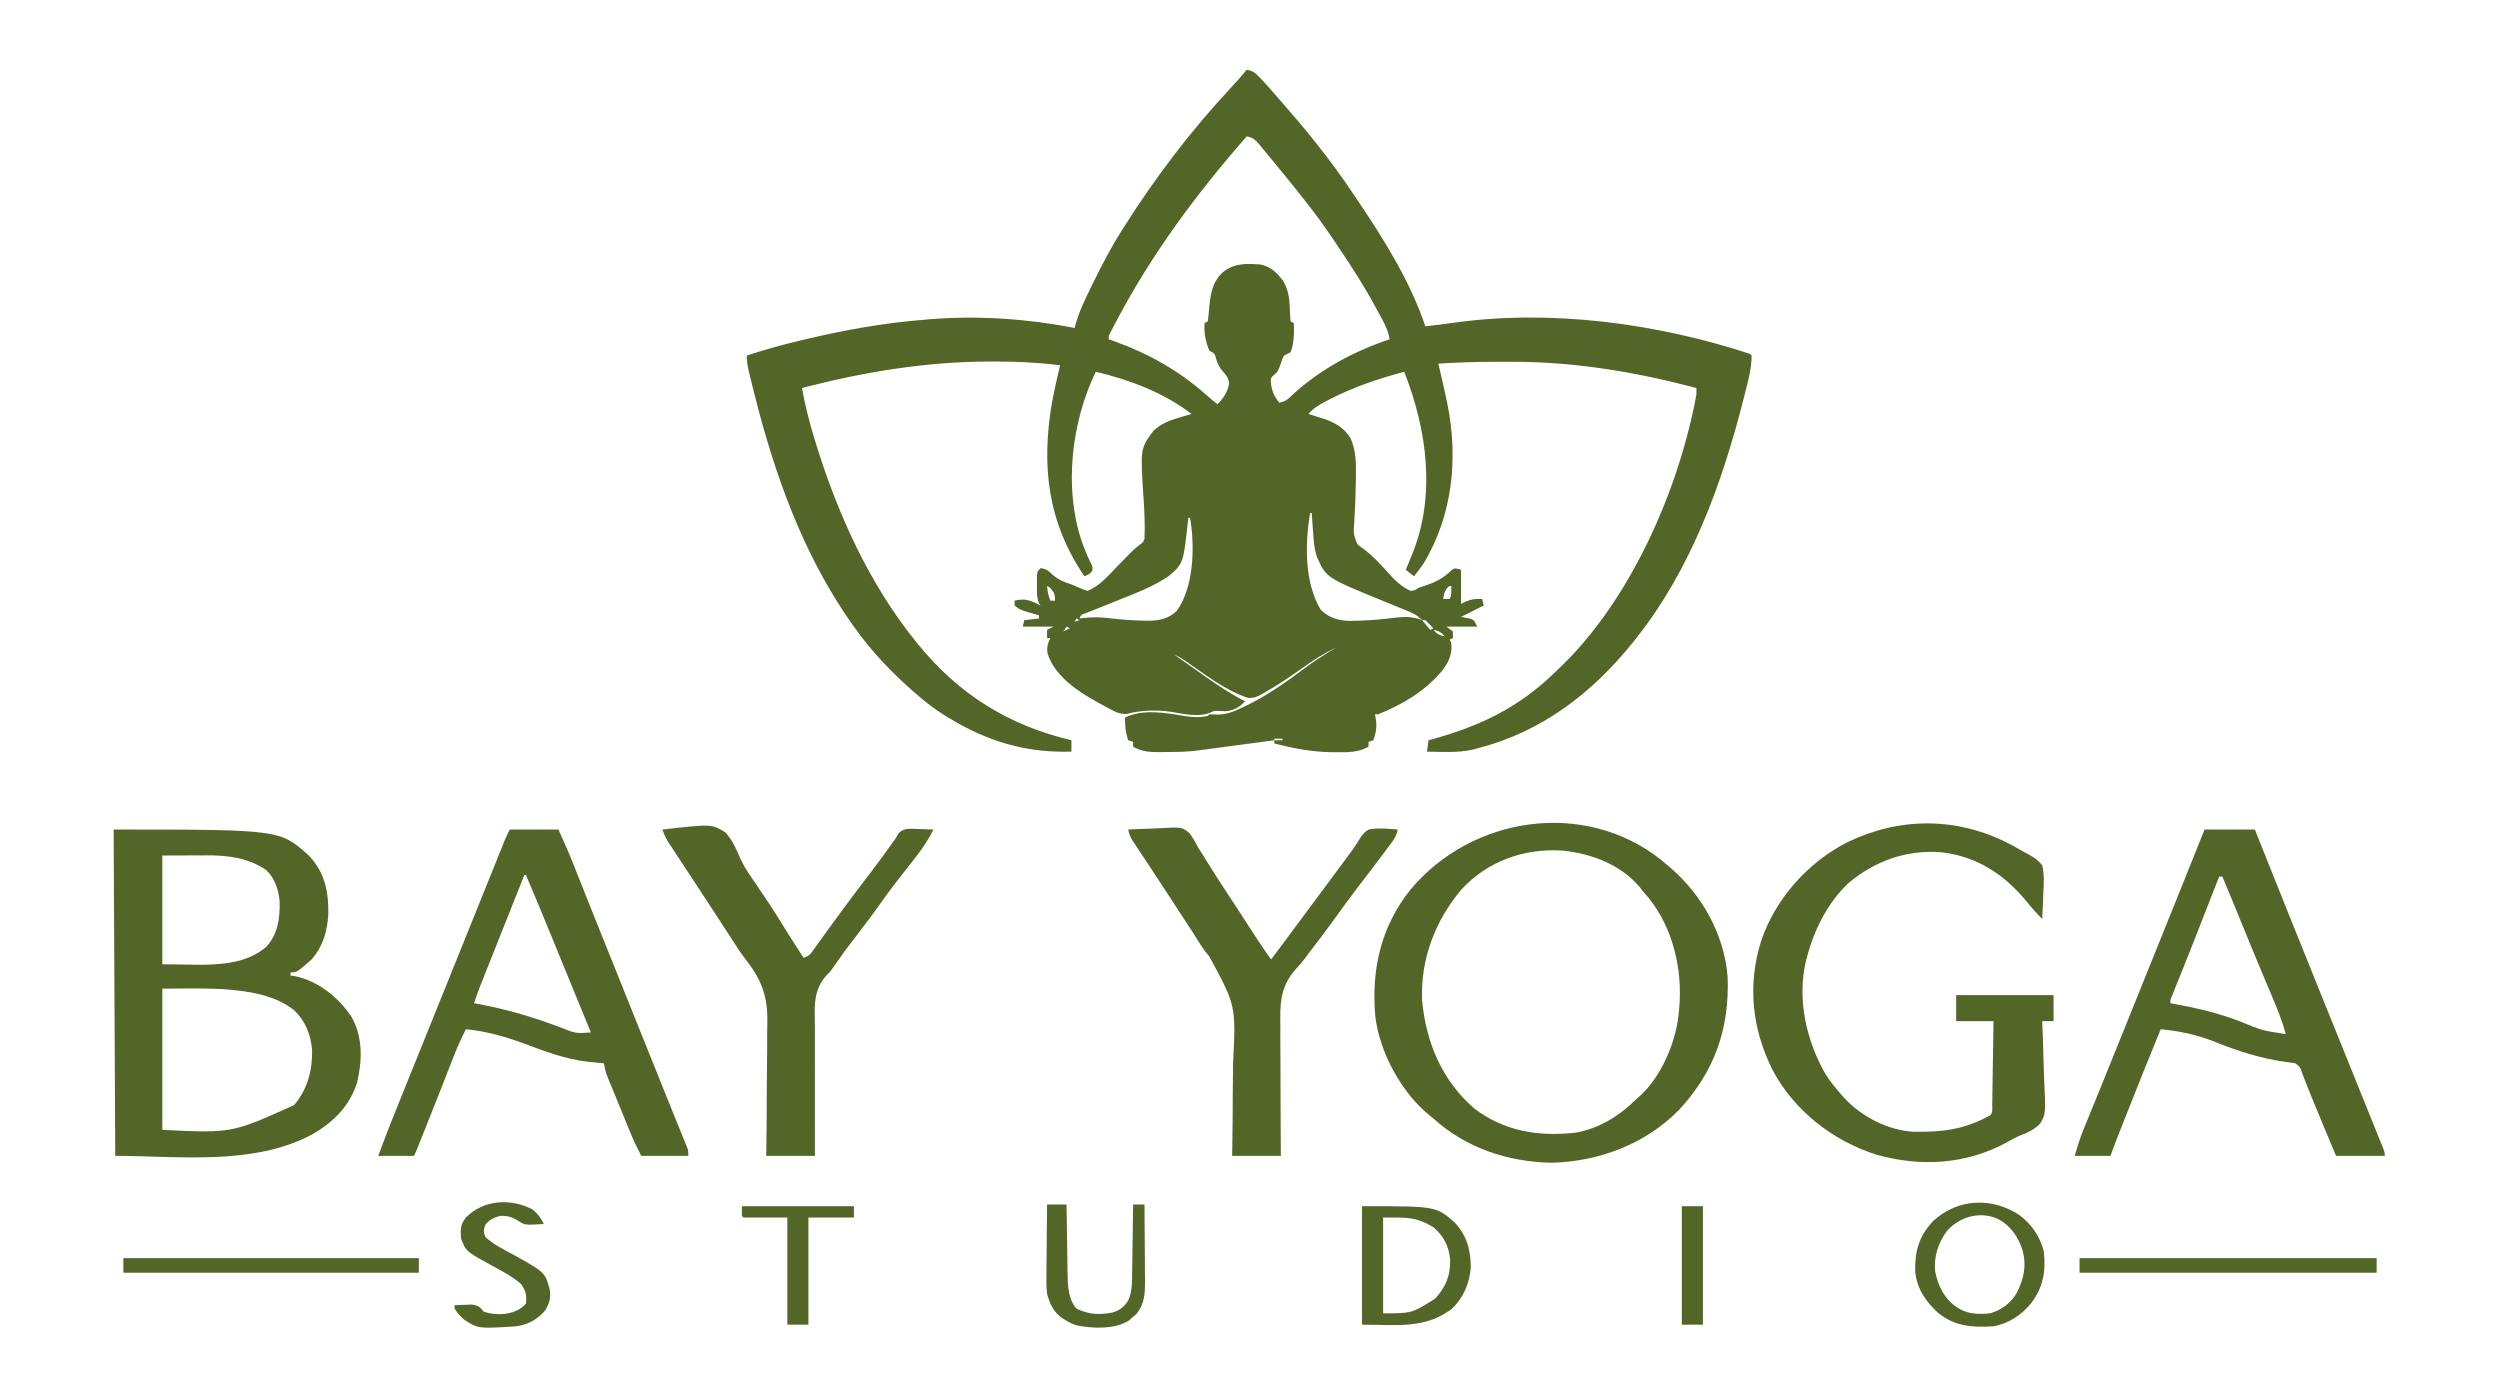 <svg xmlns="http://www.w3.org/2000/svg" width="1540" height="860"><path d="M0 0 C3.642 0.573 5.284 1.931 7.812 4.562 C8.516 5.295 9.22 6.027 9.945 6.781 C13.041 10.125 16.032 13.542 19 17 C20.003 18.152 21.007 19.303 22.012 20.453 C28.475 27.862 34.87 35.31 41 43 C41.506 43.632 42.012 44.264 42.534 44.916 C50.976 55.491 58.903 66.32 66.396 77.588 C67.46 79.189 68.53 80.786 69.604 82.381 C85.22 105.562 101.094 131.282 110 158 C115.635 157.403 121.239 156.701 126.848 155.896 C186.809 147.352 252.441 156.071 310 175 C310.33 175.33 310.66 175.66 311 176 C310.999 184.367 308.611 192.58 306.562 200.625 C306.389 201.313 306.216 202.001 306.037 202.71 C292.907 254.589 273.617 307.717 240 350 C239.285 350.908 238.569 351.815 237.832 352.75 C212.663 384.111 181.418 408.004 142 418 C140.612 418.369 140.612 418.369 139.195 418.746 C129.999 420.823 120.369 420.165 111 420 C111.33 417.69 111.66 415.38 112 413 C112.643 412.825 113.286 412.649 113.949 412.469 C142.889 404.503 166.51 393.478 188.457 372.476 C189.494 371.484 190.536 370.498 191.582 369.517 C235.925 327.844 266.065 259.343 277 200 C277 198.68 277 197.36 277 196 C239.692 186.177 202.057 179.789 163.41 179.87 C160.402 179.875 157.394 179.87 154.387 179.863 C142.226 179.86 130.136 180.22 118 181 C118.136 181.562 118.272 182.123 118.411 182.702 C120.028 189.45 121.552 196.214 123 203 C123.175 203.821 123.351 204.643 123.531 205.489 C130.404 239.209 126.855 274.313 109 304 C107.102 306.791 105.137 309.383 103 312 C101.35 310.68 99.7 309.36 98 308 C99.177 305.032 100.386 302.08 101.621 299.137 C116.69 262.683 111.156 221.994 97 186 C80.816 190.363 65.726 195.404 50.812 203.125 C49.998 203.545 49.183 203.965 48.343 204.397 C44.331 206.531 40.998 208.493 38 212 C39.013 212.315 40.026 212.629 41.07 212.953 C42.422 213.385 43.774 213.817 45.125 214.25 C46.123 214.557 46.123 214.557 47.141 214.871 C54.072 217.114 60.133 220.608 64 227 C67.054 234.312 67.406 241.294 67.25 249.125 C67.24 250.243 67.231 251.361 67.221 252.512 C67.114 261.465 66.753 270.411 66.181 279.346 C65.687 285.95 65.687 285.95 68 292 C69.867 293.755 69.867 293.755 72.188 295.312 C77.968 299.692 82.678 304.849 87.469 310.277 C91.434 314.67 95.525 318.561 101 321 C103.564 320.61 103.564 320.61 106 319 C107.471 318.498 108.952 318.021 110.438 317.562 C116.838 315.425 121.484 312.847 126.289 308.109 C128 307 128 307 130.107 307.431 C131.044 307.712 131.044 307.712 132 308 C132 315 132 322 132 329 C133.031 328.505 134.062 328.01 135.125 327.5 C138.525 326.025 141.27 325.727 145 326 C145.33 327.32 145.66 328.64 146 330 C141.38 332.31 136.76 334.62 132 337 C134.018 337.391 136.036 337.781 138.055 338.172 C140 339 140 339 142 343 C135.73 343 129.46 343 123 343 C124.98 344.485 124.98 344.485 127 346 C127 347.32 127 348.64 127 350 C126.34 350.33 125.68 350.66 125 351 C125.33 351.66 125.66 352.32 126 353 C126.73 360.304 124.312 364.992 120 370.602 C109.331 383.061 96.067 390.843 81 397 C80.34 397 79.68 397 79 397 C79.165 397.928 79.33 398.856 79.5 399.812 C80.275 404.756 79.661 408.278 78 413 C77.01 413.33 76.02 413.66 75 414 C75 414.99 75 415.98 75 417 C68.596 420.468 62.812 420.463 55.625 420.375 C54.473 420.368 53.322 420.36 52.135 420.353 C39.966 420.157 28.765 417.987 17 415 C17 414.34 17 413.68 17 413 C16.454 413.073 15.908 413.146 15.345 413.221 C9.635 413.984 3.924 414.746 -1.787 415.509 C-3.915 415.793 -6.042 416.077 -8.17 416.361 C-11.239 416.771 -14.307 417.18 -17.375 417.59 C-18.318 417.716 -19.261 417.842 -20.233 417.972 C-22.009 418.209 -23.786 418.444 -25.563 418.678 C-27.113 418.883 -28.663 419.091 -30.212 419.303 C-36.674 420.163 -43.053 420.222 -49.562 420.25 C-51.352 420.281 -51.352 420.281 -53.178 420.312 C-59.565 420.341 -64.376 420.138 -70 417 C-70 416.01 -70 415.02 -70 414 C-70.99 413.67 -71.98 413.34 -73 413 C-74.729 408.086 -75 404.163 -75 399 C-63.874 393.616 -50.303 396.064 -38.641 398.021 C-33.446 398.836 -29.153 399.153 -24 398 C-23.67 397.67 -23.34 397.34 -23 397 C-21.512 397.029 -20.025 397.096 -18.539 397.18 C-12.735 397.227 -8.543 395.625 -3.375 393.125 C-2.508 392.718 -1.641 392.311 -0.748 391.891 C12.208 385.663 23.631 377.668 35.103 369.063 C41.509 364.28 48.079 360.001 55 356 C47.387 359.481 40.771 363.793 34 368.688 C26.809 373.774 19.594 378.7 11.938 383.062 C11.219 383.486 10.5 383.909 9.76 384.344 C6.552 386.114 4.619 387.012 0.902 386.938 C-13.495 382.287 -26.251 372.013 -38.581 363.569 C-40.676 362.21 -42.742 361.057 -45 360 C-40.132 363.452 -35.259 366.895 -30.378 370.328 C-28.852 371.401 -27.326 372.475 -25.802 373.551 C-17.773 379.207 -9.8 384.581 -1 389 C-4.421 392.656 -8.238 394.858 -13.281 395.117 C-14.785 395.082 -16.289 395.016 -17.789 394.91 C-20.094 394.88 -20.094 394.88 -22.43 395.98 C-29.956 398.966 -39.044 396.752 -46.766 395.449 C-55.543 394.23 -65.18 394.42 -73.777 396.754 C-78.104 397.084 -80.99 395.504 -84.688 393.5 C-85.391 393.131 -86.094 392.762 -86.819 392.383 C-100.357 385.187 -117.475 375.376 -122.605 359.926 C-123.351 356.288 -122.632 353.264 -121 350 C-121.66 350 -122.32 350 -123 350 C-123 348.35 -123 346.7 -123 345 C-121.68 344.34 -120.36 343.68 -119 343 C-125.27 343 -131.54 343 -138 343 C-137.67 341.68 -137.34 340.36 -137 339 C-134.03 338.67 -131.06 338.34 -128 338 C-128 337.34 -128 336.68 -128 336 C-128.996 335.727 -128.996 335.727 -130.012 335.449 C-139.601 332.72 -139.601 332.72 -143 330 C-143 329.01 -143 328.02 -143 327 C-136.559 325.355 -132.782 326.945 -127 330 C-127.325 329.518 -127.65 329.036 -127.984 328.539 C-129.469 324.829 -129.29 321.333 -129.25 317.375 C-129.258 316.599 -129.265 315.823 -129.273 315.023 C-129.253 309.253 -129.253 309.253 -127 307 C-123.708 307.335 -122.069 308.612 -119.75 310.875 C-116.097 314.145 -112.595 315.492 -108 317 C-106.723 317.528 -105.452 318.069 -104.188 318.625 C-101.065 320.026 -101.065 320.026 -98 321 C-90.552 317.889 -85.394 311.693 -79.875 306 C-78.407 304.496 -76.936 302.995 -75.463 301.496 C-74.129 300.139 -72.803 298.775 -71.476 297.41 C-69 295 -69 295 -66.247 292.809 C-63.925 291.196 -63.925 291.196 -63 289 C-62.661 281.011 -62.944 273.034 -63.5 265.062 C-65.617 233.337 -65.617 233.337 -57.574 222.5 C-52.853 218.001 -47.742 216.009 -41.625 214.25 C-40.889 214.03 -40.153 213.809 -39.395 213.582 C-37.599 213.046 -35.8 212.522 -34 212 C-51.123 198.829 -72.138 190.954 -93 186 C-107.922 216.702 -112.734 257.417 -101.79 290 C-100.186 294.571 -98.499 299.013 -96.309 303.344 C-95 306 -95 306 -95.062 308.25 C-96.287 310.536 -97.69 310.94 -100 312 C-122.557 278.803 -126.676 244.238 -120 205 C-118.524 197.291 -116.815 189.636 -115 182 C-128.62 180.287 -142.028 179.633 -155.75 179.688 C-156.73 179.69 -157.709 179.692 -158.719 179.694 C-197.96 179.832 -236.097 186.152 -274 196 C-272.09 206.495 -269.572 216.622 -266.438 226.812 C-266.221 227.521 -266.005 228.23 -265.783 228.96 C-252.395 272.695 -232.871 316.214 -204 352 C-203.566 352.539 -203.131 353.077 -202.684 353.632 C-177.449 384.695 -146.893 403.75 -108 413 C-108 415.31 -108 417.62 -108 420 C-133.109 420.737 -155.032 415.16 -177 403 C-177.651 402.64 -178.303 402.28 -178.974 401.909 C-187.682 397.031 -195.489 391.616 -203 385 C-203.771 384.339 -204.542 383.677 -205.336 382.996 C-219.135 370.917 -231.389 357.96 -242 343 C-242.44 342.383 -242.88 341.767 -243.333 341.131 C-273.451 298.528 -291.146 248.373 -303.688 198.125 C-303.908 197.243 -304.129 196.362 -304.356 195.453 C-304.978 192.952 -305.591 190.449 -306.199 187.945 C-306.383 187.199 -306.567 186.453 -306.756 185.684 C-307.558 182.323 -308 179.481 -308 176 C-296.853 172.365 -285.661 169.252 -274.25 166.562 C-273.442 166.371 -272.634 166.179 -271.801 165.982 C-247.896 160.348 -223.509 155.887 -199 154 C-197.814 153.89 -196.628 153.781 -195.406 153.668 C-165.335 151.258 -135.573 153.319 -106 159 C-105.871 158.464 -105.742 157.929 -105.61 157.377 C-103.294 148.748 -99.363 140.917 -95.438 132.938 C-95.078 132.202 -94.718 131.466 -94.348 130.708 C-89.029 119.839 -83.531 109.199 -77 99 C-76.51 98.225 -76.019 97.45 -75.514 96.651 C-56.341 66.397 -34.591 37.696 -10.155 11.481 C-6.664 7.735 -3.286 3.926 0 0 Z M0 41 C-30.65 75.914 -58.415 113.275 -80.125 154.438 C-80.611 155.356 -81.097 156.275 -81.598 157.222 C-82.265 158.502 -82.265 158.502 -82.945 159.809 C-83.343 160.57 -83.74 161.331 -84.149 162.115 C-85.137 163.959 -85.137 163.959 -85 166 C-84.031 166.34 -83.061 166.681 -82.062 167.031 C-60.583 174.729 -41.45 185.408 -24.467 200.706 C-22.375 202.551 -20.196 204.281 -18 206 C-14.198 202.098 -11.882 198.716 -10.883 193.293 C-11.071 189.615 -13.039 187.672 -15.406 184.988 C-17.082 182.897 -17.849 181.154 -18.688 178.625 C-19.67 174.791 -19.67 174.791 -23 173 C-25.451 167.483 -26.39 161.987 -26 156 C-25.34 155.67 -24.68 155.34 -24 155 C-23.623 152.155 -23.348 149.358 -23.125 146.5 C-22.28 137.783 -21.289 130.719 -14.562 124.562 C-7.593 118.887 0.46 119.282 9 120 C15.284 121.609 19.478 125.683 23 131 C26.2 137.07 26.438 142.88 26.622 149.629 C26.683 151.423 26.834 153.213 27 155 C27.66 155.33 28.32 155.66 29 156 C29.222 161.992 29.227 168.35 27 174 C25.669 174.671 24.335 175.337 23 176 C21.799 178.259 21.799 178.259 21 180.875 C19.242 185.784 19.242 185.784 16.688 188.062 C14.814 189.828 14.814 189.828 14.832 192.02 C15.217 197.417 16.655 200.792 20 205 C23.79 204.429 25.49 202.837 28.188 200.188 C45.291 184.456 66.053 173.357 88 166 C87.006 159.4 83.507 153.924 80.375 148.125 C80.042 147.505 79.709 146.886 79.367 146.247 C72.603 133.693 65.017 121.792 57 110 C55.851 108.282 54.702 106.563 53.555 104.844 C47.097 95.222 40.295 86.001 33 77 C31.625 75.271 30.249 73.542 28.875 71.812 C27.585 70.207 26.294 68.603 25 67 C24.317 66.153 23.634 65.306 22.93 64.434 C20.636 61.609 18.321 58.803 16 56 C15.504 55.394 15.007 54.789 14.496 54.165 C12.903 52.227 11.296 50.3 9.688 48.375 C9.184 47.759 8.68 47.142 8.161 46.507 C5.569 43.434 3.969 41.708 0 41 Z M0 196 C4 197 4 197 4 197 Z M39 273 C35.94 291.718 35.337 315.612 45.566 332.602 C50.729 337.69 56.799 339.477 63.939 339.453 C64.743 339.427 65.547 339.402 66.375 339.375 C67.656 339.356 67.656 339.356 68.963 339.336 C76.677 339.155 84.308 338.381 91.961 337.438 C97.833 336.749 102.41 336.871 108 339 C104.867 335.574 101.154 334.192 96.922 332.488 C96.118 332.156 95.315 331.824 94.487 331.482 C91.063 330.069 87.633 328.672 84.202 327.275 C49.073 312.923 49.073 312.923 43.402 300.5 C41.478 295.136 41.198 289.647 40.812 284 C40.731 282.939 40.649 281.878 40.564 280.785 C40.366 278.191 40.178 275.596 40 273 C39.67 273 39.34 273 39 273 Z M-36 276 C-36.065 276.614 -36.129 277.228 -36.196 277.861 C-39.058 304.024 -39.058 304.024 -47.75 311.625 C-57.017 318.093 -67.764 322.121 -78.184 326.328 C-78.905 326.62 -79.626 326.911 -80.369 327.211 C-84.039 328.691 -87.713 330.158 -91.395 331.608 C-92.763 332.153 -94.132 332.697 -95.5 333.242 C-97.341 333.967 -97.341 333.967 -99.219 334.707 C-102.109 335.7 -102.109 335.7 -103 338 C-102.388 337.917 -101.775 337.834 -101.144 337.748 C-95.074 337.019 -89.607 337.152 -83.562 337.938 C-76.619 338.723 -69.74 339.247 -62.75 339.312 C-61.989 339.33 -61.228 339.347 -60.444 339.365 C-53.845 339.36 -48.264 338.058 -43.25 333.5 C-32.755 319.06 -32.085 295.432 -34.516 278.383 C-34.675 277.596 -34.835 276.81 -35 276 C-35.33 276 -35.66 276 -36 276 Z M-123 318 C-122.515 322.646 -122.515 322.646 -121 327 C-120.01 327 -119.02 327 -118 327 C-118.339 322.513 -118.339 322.513 -121.062 319.125 C-121.702 318.754 -122.341 318.382 -123 318 Z M123.5 319.188 C121.661 321.41 121.382 323.176 121 326 C122.32 326 123.64 326 125 326 C126.354 323.291 126.065 320.991 126 318 C124.812 317.897 124.812 317.897 123.5 319.188 Z M-105 338 C-105.33 338.66 -105.66 339.32 -106 340 C-105.01 339.67 -104.02 339.34 -103 339 C-103.66 338.67 -104.32 338.34 -105 338 Z M108 339 C109.65 340.98 111.3 342.96 113 345 C113.66 344.67 114.32 344.34 115 344 C113.377 342.291 111.707 340.626 110 339 C109.34 339 108.68 339 108 339 Z M-111 343 C-111.99 344.485 -111.99 344.485 -113 346 C-111.68 345.34 -110.36 344.68 -109 344 C-109.66 343.67 -110.32 343.34 -111 343 Z M115 345 C117.174 347.5 118.73 348.436 122 349 C119.826 346.5 118.27 345.564 115 345 Z M26 410 C30 411 30 411 30 411 Z M22 411 C26 412 26 412 26 412 Z M17 412 C17 412.33 17 412.66 17 413 C18.65 413 20.3 413 22 413 C22 412.67 22 412.34 22 412 C20.35 412 18.7 412 17 412 Z " fill="#546528" transform="translate(768,43)"></path><path d="M0 0 C102.487 0 102.487 0 120.363 16.133 C130.137 26.389 132.512 38.591 132.242 52.414 C131.535 62.884 128.946 71.944 122 80 C112.794 88 112.794 88 109 88 C109 88.66 109 89.32 109 90 C109.83 90.093 110.66 90.186 111.516 90.281 C126.038 93.277 138.588 103.364 146.598 115.52 C153.534 127.789 153.181 142.222 150.031 155.578 C145.584 170.334 135.022 180.632 121.865 188.011 C85.568 207.257 39.098 201 1 201 C0.67 134.67 0.34 68.34 0 0 Z M30 16 C30 38.11 30 60.22 30 83 C35.28 83.062 40.56 83.124 46 83.188 C47.629 83.215 49.259 83.242 50.938 83.27 C65.705 83.414 82.274 82.411 93.965 72.301 C101.239 64.386 102.362 55.048 102.285 44.652 C101.727 37.501 99.396 29.958 94 25 C83.125 17.447 70.28 15.812 57.344 15.902 C56.644 15.903 55.944 15.904 55.224 15.905 C52.649 15.911 50.075 15.925 47.5 15.938 C38.837 15.968 38.837 15.968 30 16 Z M30 98 C30 126.71 30 155.42 30 185 C72.845 187.056 72.845 187.056 111.125 169.75 C119.4 160.215 122.543 148.164 122.246 135.793 C121.391 126.092 118.116 117.752 110.914 111.062 C100.654 103.155 87.652 100.309 75 99 C73.98 98.889 72.961 98.778 71.91 98.664 C57.965 97.46 43.995 98 30 98 Z " fill="#546528" transform="translate(70,511)"></path><path d="M0 0 C0.946 0.793 1.892 1.586 2.867 2.402 C3.875 3.247 4.883 4.091 5.922 4.961 C25.5 21.87 39.111 46.329 41.091 72.34 C42.293 104.155 32.953 130.537 11.261 153.965 C-9.301 175.161 -38.497 186.042 -67.633 186.652 C-94.418 186.061 -120.124 177.586 -140.133 159.402 C-140.81 158.866 -141.486 158.33 -142.184 157.777 C-159.733 143.709 -173.152 118.941 -175.922 96.751 C-178.523 67.787 -172.531 41.074 -154.138 18.24 C-116.405 -26.868 -47.108 -37.342 0 0 Z M-123.086 18.539 C-139.113 37.626 -148.116 61.339 -147.133 86.402 C-144.794 112.404 -134.931 135.986 -114.922 153.27 C-96.616 167.268 -75.343 170.667 -52.74 168.134 C-38.124 165.685 -25.441 157.711 -15.133 147.402 C-14.535 146.887 -13.937 146.371 -13.32 145.84 C-0.006 134.005 9.044 112.904 10.867 95.402 C10.999 94.144 11.13 92.886 11.266 91.59 C13.369 67.849 7.65 42.639 -7.383 23.715 C-8.625 22.27 -9.874 20.833 -11.133 19.402 C-11.752 18.589 -12.37 17.776 -13.008 16.938 C-24.672 3.021 -42.552 -3.662 -60.133 -5.598 C-83.95 -7.33 -106.852 0.779 -123.086 18.539 Z " fill="#546528" transform="translate(1023.133,529.598)"></path><path d="M0 0 C0.756 0.39 1.512 0.78 2.291 1.182 C3.814 2.001 5.319 2.853 6.805 3.737 C8.582 4.791 10.405 5.769 12.251 6.697 C15.562 8.609 17.828 10.216 20.25 13.188 C21.589 18.923 21.299 24.347 20.938 30.188 C20.882 31.741 20.832 33.294 20.787 34.848 C20.667 38.632 20.477 42.408 20.25 46.188 C16.91 42.886 13.853 39.558 10.938 35.875 C-2.813 18.97 -19.818 7.769 -41.75 5.188 C-63.287 3.494 -82.644 10.405 -99.027 24.09 C-111.923 36.169 -120.442 53.282 -124.75 70.188 C-124.976 71.019 -125.201 71.85 -125.434 72.707 C-130.747 95.978 -125.028 121.14 -113.406 141.566 C-110.545 146.094 -107.284 150.171 -103.75 154.188 C-103.072 154.961 -102.394 155.734 -101.695 156.531 C-90.928 168.048 -75.125 176.352 -59.17 177.349 C-41.069 177.626 -27.63 176.022 -11.75 167.188 C-10.032 165.47 -10.581 163.188 -10.545 160.842 C-10.525 159.7 -10.505 158.559 -10.484 157.384 C-10.468 156.142 -10.451 154.9 -10.434 153.621 C-10.402 151.725 -10.402 151.725 -10.371 149.792 C-10.316 146.426 -10.266 143.061 -10.218 139.696 C-10.168 136.264 -10.112 132.832 -10.057 129.4 C-9.949 122.663 -9.848 115.925 -9.75 109.188 C-17.34 109.188 -24.93 109.188 -32.75 109.188 C-32.75 103.907 -32.75 98.627 -32.75 93.188 C-12.95 93.188 6.85 93.188 27.25 93.188 C27.25 98.468 27.25 103.748 27.25 109.188 C24.94 109.188 22.63 109.188 20.25 109.188 C20.283 109.93 20.317 110.672 20.351 111.436 C20.653 118.466 20.881 125.495 21.027 132.53 C21.105 136.146 21.211 139.758 21.382 143.371 C22.453 166.624 22.453 166.624 18.855 172.443 C15.512 175.855 11.716 177.78 7.27 179.408 C4.414 180.51 1.818 181.999 -0.852 183.487 C-26.073 197.501 -54.39 199.228 -81.918 191.445 C-108.748 182.984 -132.934 164.078 -146.016 138.969 C-158.576 113.683 -161.363 86.672 -152.851 59.707 C-144.073 33.763 -123.971 11.22 -99.574 -1.098 C-67.151 -16.678 -31.94 -16.543 0 0 Z " fill="#546528" transform="translate(1237.75,519.812)"></path><path d="M0 0 C10.23 0 20.46 0 31 0 C32.61 4.031 34.22 8.062 35.879 12.215 C46.611 39.075 57.355 65.93 68.188 92.75 C69.095 94.997 70.002 97.243 70.909 99.49 C74.927 109.443 78.947 119.396 82.97 129.347 C86.558 138.223 90.143 147.099 93.725 155.978 C95.504 160.387 97.284 164.796 99.068 169.204 C100.745 173.348 102.418 177.493 104.089 181.64 C104.711 183.181 105.334 184.722 105.959 186.263 C106.816 188.377 107.668 190.493 108.519 192.609 C109.001 193.801 109.482 194.992 109.978 196.22 C111 199 111 199 111 201 C101.1 201 91.2 201 81 201 C79.014 196.251 77.028 191.502 75.045 186.752 C74.35 185.089 73.656 183.426 72.961 181.764 C68.609 171.347 64.275 160.927 60.26 150.374 C58.998 146.476 58.998 146.476 56 144 C54.03 143.707 52.059 143.418 50.086 143.151 C34.52 141.008 20.122 136.355 5.598 130.479 C-4.926 126.318 -15.76 124.075 -27 123 C-33.802 139.509 -40.437 156.082 -47 172.688 C-47.374 173.634 -47.749 174.58 -48.134 175.556 C-49.215 178.291 -50.296 181.026 -51.375 183.762 C-51.697 184.575 -52.018 185.389 -52.349 186.228 C-52.654 187.002 -52.959 187.776 -53.273 188.573 C-53.536 189.238 -53.798 189.902 -54.068 190.587 C-55.405 194.048 -56.697 197.526 -58 201 C-65.26 201 -72.52 201 -80 201 C-78.228 195.093 -76.614 189.725 -74.305 184.109 C-74.045 183.473 -73.785 182.836 -73.517 182.18 C-72.945 180.781 -72.371 179.383 -71.795 177.985 C-70.122 173.921 -68.465 169.85 -66.805 165.781 C-66.248 164.419 -66.248 164.419 -65.68 163.029 C-60.678 150.782 -55.743 138.508 -50.8 126.237 C-48.644 120.884 -46.486 115.532 -44.329 110.179 C-43.511 108.15 -42.693 106.12 -41.874 104.09 C-38.176 94.914 -34.474 85.74 -30.77 76.566 C-20.471 51.061 -10.196 25.547 0 0 Z M9 29 C8.772 29.583 8.543 30.167 8.308 30.768 C5.875 36.984 3.44 43.2 1.004 49.416 C0.102 51.719 -0.799 54.022 -1.701 56.324 C-3.016 59.684 -4.332 63.043 -5.648 66.402 C-6.085 67.516 -6.521 68.629 -6.97 69.776 C-9.254 75.594 -11.559 81.403 -13.896 87.2 C-14.36 88.353 -14.825 89.506 -15.303 90.694 C-16.194 92.901 -17.088 95.107 -17.985 97.312 C-18.381 98.294 -18.778 99.276 -19.186 100.287 C-19.537 101.152 -19.889 102.017 -20.251 102.907 C-21.112 104.943 -21.112 104.943 -21 107 C-20.021 107.172 -20.021 107.172 -19.022 107.348 C-4.922 109.875 8.426 113.053 21.812 118.166 C35.53 123.802 35.53 123.802 50 126 C47.846 117.721 44.606 109.941 41.276 102.086 C39.6 98.131 37.94 94.168 36.277 90.207 C35.93 89.381 35.583 88.555 35.225 87.704 C31.217 78.159 27.295 68.581 23.375 59 C22.071 55.812 20.766 52.625 19.461 49.438 C19.161 48.704 18.86 47.971 18.551 47.215 C16.059 41.133 13.539 35.063 11 29 C10.34 29 9.68 29 9 29 Z " fill="#546528" transform="translate(1358,511)"></path><path d="M0 0 C9.9 0 19.8 0 30 0 C33.262 7.176 36.4 14.298 39.297 21.613 C39.711 22.652 40.125 23.691 40.552 24.761 C41.467 27.056 42.38 29.351 43.293 31.647 C45.617 37.494 47.949 43.337 50.282 49.181 C50.865 50.642 51.448 52.103 52.031 53.564 C61.433 77.124 70.91 100.653 80.375 124.188 C81.727 127.549 83.078 130.91 84.43 134.271 C85.309 136.457 86.189 138.643 87.068 140.83 C89.167 146.049 91.265 151.268 93.362 156.488 C94.147 158.443 94.932 160.398 95.718 162.353 C96.091 163.283 96.465 164.213 96.85 165.172 C98.777 169.966 100.709 174.757 102.654 179.543 C103.407 181.398 104.158 183.254 104.91 185.11 C105.75 187.187 106.595 189.262 107.445 191.335 C107.968 192.632 107.968 192.632 108.502 193.954 C108.943 195.036 108.943 195.036 109.393 196.139 C110 198 110 198 110 201 C100.43 201 90.86 201 81 201 C76.498 191.997 76.498 191.997 74.909 188.132 C74.553 187.268 74.196 186.404 73.828 185.513 C73.273 184.155 73.273 184.155 72.707 182.77 C72.12 181.339 72.12 181.339 71.521 179.88 C70.7 177.878 69.881 175.876 69.063 173.872 C67.811 170.809 66.551 167.749 65.291 164.689 C64.492 162.737 63.693 160.785 62.895 158.832 C62.331 157.465 62.331 157.465 61.755 156.07 C61.408 155.215 61.06 154.36 60.702 153.48 C60.397 152.733 60.091 151.987 59.777 151.218 C58.941 148.833 58.441 146.486 58 144 C56.42 143.853 56.42 143.853 54.809 143.703 C53.351 143.553 51.894 143.402 50.438 143.25 C49.752 143.188 49.067 143.126 48.361 143.062 C34.522 141.573 21.428 136.536 8.477 131.706 C-3.118 127.399 -14.643 124.236 -27 123 C-29.704 128.264 -32.111 133.524 -34.25 139.039 C-34.545 139.791 -34.84 140.543 -35.144 141.317 C-35.774 142.922 -36.402 144.528 -37.029 146.135 C-38.346 149.512 -39.671 152.886 -40.996 156.26 C-41.672 157.98 -42.347 159.7 -43.021 161.42 C-46.016 169.054 -49.044 176.676 -52.091 184.29 C-52.612 185.592 -53.132 186.894 -53.652 188.197 C-54.369 189.991 -55.087 191.784 -55.805 193.578 C-56.207 194.583 -56.609 195.587 -57.023 196.622 C-58 199 -58 199 -59 201 C-66.26 201 -73.52 201 -81 201 C-75.797 186.837 -70.157 172.859 -64.496 158.874 C-63.115 155.459 -61.735 152.044 -60.356 148.628 C-58.342 143.641 -56.327 138.655 -54.311 133.669 C-49.433 121.6 -44.565 109.526 -39.699 97.452 C-37.896 92.98 -36.093 88.508 -34.29 84.037 C-29.813 72.939 -25.338 61.841 -20.869 50.74 C-18.707 45.37 -16.544 40 -14.381 34.631 C-13.103 31.458 -11.825 28.285 -10.549 25.111 C-9.15 21.634 -7.749 18.157 -6.348 14.68 C-5.934 13.651 -5.521 12.621 -5.095 11.561 C-4.714 10.618 -4.334 9.675 -3.942 8.703 C-3.613 7.886 -3.284 7.069 -2.945 6.228 C-2.048 4.114 -1.027 2.054 0 0 Z M9 28 C5.251 37.414 1.505 46.828 -2.24 56.243 C-3.979 60.615 -5.718 64.987 -7.459 69.358 C-9.14 73.579 -10.819 77.8 -12.497 82.021 C-13.137 83.63 -13.777 85.238 -14.418 86.846 C-15.317 89.103 -16.214 91.36 -17.111 93.618 C-17.375 94.279 -17.639 94.94 -17.911 95.621 C-19.4 99.378 -20.759 103.154 -22 107 C-21.005 107.18 -21.005 107.18 -19.991 107.364 C-1.981 110.671 14.514 115.51 31.57 122.016 C40.597 125.608 40.597 125.608 50 125 C49.323 123.35 48.646 121.7 47.969 120.05 C47.352 118.546 46.735 117.041 46.118 115.537 C44.355 111.241 42.593 106.945 40.83 102.649 C37.459 94.434 34.088 86.218 30.723 78 C29.319 74.571 27.914 71.142 26.509 67.714 C25.849 66.102 25.189 64.491 24.53 62.879 C19.76 51.221 14.906 39.601 10 28 C9.67 28 9.34 28 9 28 Z " fill="#546528" transform="translate(314,511)"></path><path d="M0 0 C30.426 -3.446 30.426 -3.446 38.789 1.724 C43.341 6.58 45.79 12.582 48.397 18.632 C51.037 24.18 54.549 29.101 58.047 34.135 C60.017 36.985 61.936 39.869 63.855 42.754 C64.571 43.828 65.287 44.902 66.025 46.008 C69.761 51.668 73.328 57.427 76.882 63.202 C80.183 68.513 83.604 73.75 87 79 C90.378 77.874 90.853 77.21 92.863 74.414 C93.688 73.28 93.688 73.28 94.529 72.124 C95.117 71.299 95.706 70.475 96.312 69.625 C97.582 67.875 98.851 66.125 100.121 64.375 C100.768 63.478 101.415 62.581 102.082 61.656 C104.99 57.629 107.93 53.625 110.875 49.625 C111.444 48.851 112.012 48.078 112.598 47.281 C117.747 40.297 123.017 33.408 128.293 26.52 C132.99 20.373 137.544 14.147 141.984 7.812 C142.982 6.42 142.982 6.42 144 5 C144.547 4.058 145.093 3.115 145.656 2.145 C148.808 -0.739 150.95 -0.519 155.105 -0.439 C155.978 -0.398 156.851 -0.356 157.75 -0.312 C159.082 -0.279 159.082 -0.279 160.441 -0.244 C162.629 -0.185 164.814 -0.103 167 0 C161.526 11.306 152.495 21.332 144.886 31.258 C141.171 36.115 137.514 40.996 134 46 C129.82 51.952 125.425 57.728 121 63.5 C112.412 74.677 112.412 74.677 104.328 86.221 C103 88 103 88 101.05 89.916 C92.449 99.308 93.888 110.355 94 122.387 C93.992 124.658 93.981 126.929 93.967 129.2 C93.939 135.147 93.958 141.092 93.987 147.039 C94.009 153.119 93.985 159.199 93.965 165.279 C93.932 177.187 93.954 189.093 94 201 C84.1 201 74.2 201 64 201 C64.043 197.99 64.086 194.98 64.13 191.878 C64.263 181.852 64.317 171.826 64.334 161.799 C64.347 155.729 64.385 149.661 64.483 143.591 C64.578 137.715 64.602 131.843 64.58 125.967 C64.584 123.743 64.612 121.519 64.665 119.296 C65.05 102.418 61.084 92.309 50.615 79.072 C48.548 76.42 46.746 73.672 44.949 70.832 C44.405 69.996 43.861 69.16 43.301 68.299 C42.768 67.478 42.236 66.658 41.688 65.812 C40.431 63.881 39.175 61.95 37.918 60.02 C36.962 58.549 36.962 58.549 35.986 57.049 C33.214 52.793 30.434 48.543 27.654 44.292 C26.225 42.108 24.797 39.924 23.37 37.739 C19.811 32.291 16.244 26.849 12.66 21.418 C11.971 20.369 11.281 19.321 10.57 18.24 C9.265 16.256 7.957 14.274 6.645 12.295 C6.062 11.407 5.479 10.52 4.879 9.605 C4.369 8.834 3.859 8.062 3.334 7.266 C1.948 4.912 0.949 2.559 0 0 Z " fill="#546528" transform="translate(408,511)"></path><path d="M0 0 C4.838 -0.274 9.671 -0.472 14.514 -0.604 C16.158 -0.659 17.801 -0.734 19.443 -0.83 C33.039 -1.602 33.039 -1.602 37.754 2.249 C39.827 5.073 41.443 7.867 43 11 C43.776 12.229 44.564 13.451 45.371 14.66 C46.394 16.344 46.394 16.344 47.438 18.062 C51.934 25.376 56.604 32.571 61.312 39.75 C61.677 40.306 62.042 40.862 62.418 41.435 C64.245 44.22 66.072 47.005 67.899 49.79 C69.877 52.812 71.845 55.839 73.809 58.871 C74.393 59.773 74.977 60.675 75.579 61.604 C76.655 63.267 77.729 64.93 78.802 66.595 C81.753 71.154 84.81 75.605 88 80 C94.377 71.532 100.721 63.041 107 54.5 C111.781 47.996 116.596 41.52 121.452 35.072 C124.805 30.613 128.119 26.127 131.413 21.624 C132.627 19.972 133.849 18.326 135.079 16.686 C137.562 13.374 139.917 10.139 142.031 6.574 C143.872 3.616 145.04 1.857 148 0 C153.963 -1.116 160.004 -0.577 166 0 C165.389 3.189 164.34 5.217 162.402 7.809 C161.856 8.545 161.31 9.281 160.748 10.039 C160.15 10.831 159.553 11.622 158.938 12.438 C158.006 13.687 158.006 13.687 157.055 14.963 C151.724 22.094 146.308 29.162 140.894 36.23 C136.128 42.47 131.504 48.798 126.938 55.185 C122.091 61.937 117.064 68.545 111.994 75.131 C110.745 76.756 109.513 78.394 108.296 80.044 C106.658 82.153 105.054 84.035 103.237 85.967 C93.322 97.071 93.469 107.65 93.707 121.996 C93.705 124.284 93.698 126.572 93.687 128.86 C93.67 134.833 93.718 140.804 93.781 146.777 C93.834 152.891 93.823 159.005 93.818 165.119 C93.818 177.08 93.893 189.039 94 201 C84.1 201 74.2 201 64 201 C64.048 198.031 64.097 195.061 64.146 192.002 C64.296 182.099 64.361 172.198 64.386 162.294 C64.404 156.3 64.449 150.308 64.559 144.314 C66.37 108.512 66.37 108.512 49.987 78.238 C46.272 74.054 43.457 69.234 40.5 64.5 C39.802 63.43 39.105 62.361 38.386 61.259 C35.364 56.625 32.342 51.99 29.32 47.355 C28.711 46.421 28.101 45.486 27.473 44.523 C26.247 42.641 25.021 40.76 23.796 38.878 C20.717 34.15 17.627 29.43 14.512 24.726 C12.932 22.339 11.355 19.949 9.779 17.559 C9.015 16.403 8.25 15.249 7.482 14.097 C6.413 12.491 5.351 10.88 4.289 9.27 C3.372 7.887 3.372 7.887 2.436 6.476 C1.143 4.247 0.444 2.517 0 0 Z " fill="#546528" transform="translate(695,511)"></path><path d="M0 0 C45.594 0 45.594 0 57 10 C64.656 18.11 66.986 26.996 67 38 C66.218 47.608 62.289 56.819 55.145 63.402 C38.474 75.822 20.841 73 0 73 C0 48.91 0 24.82 0 0 Z M13 7 C13 26.47 13 45.94 13 66 C30.633 66.032 30.633 66.032 45 57 C51.636 49.699 54.619 42.636 54.277 32.734 C53.444 24.519 50.319 18.391 44 13 C33.291 6.36 26.667 7 13 7 Z " fill="#546528" transform="translate(839,743)"></path><path d="M0 0 C7.822 5.837 13.005 13.286 15.387 22.781 C16.725 34.828 14.985 45.012 7.387 54.781 C1.745 61.726 -6.655 67.294 -15.613 68.781 C-28.407 69.6 -39.433 68.924 -49.77 60.473 C-57.477 53.402 -63.023 45.381 -63.852 34.715 C-64.117 22.206 -61.362 12.923 -52.613 3.781 C-37.608 -9.938 -16.923 -10.839 0 0 Z M-44.148 9.863 C-49.63 17.041 -52.39 25.766 -51.613 34.781 C-49.761 44.123 -45.905 51.832 -37.926 57.281 C-31.375 61.354 -25.196 61.533 -17.613 60.781 C-10.706 58.683 -5.478 54.874 -1.613 48.781 C3.085 39.853 4.888 31.698 2.262 21.781 C-0.465 13.59 -4.95 6.955 -12.613 2.781 C-23.632 -2.361 -36.172 1.061 -44.148 9.863 Z " fill="#546528" transform="translate(1243.613,748.219)"></path><path d="M0 0 C3.368 2.749 5.159 5.139 7 9 C-4.68 9.69 -4.68 9.69 -8.75 7.062 C-12.581 4.631 -15.485 3.778 -20 4 C-24.042 5.193 -26.28 6.145 -29 9.375 C-30.211 12.554 -30.291 13.853 -29 17 C-23.793 21.847 -17.205 24.917 -11.012 28.314 C7.665 38.755 7.665 38.755 10.559 48.973 C11.509 54.058 10.584 57.435 8 62 C3.371 67.687 -2.773 70.972 -10 72 C-33.394 73.498 -33.394 73.498 -42 68 C-44.387 65.89 -46.39 63.759 -48 61 C-48 60.34 -48 59.68 -48 59 C-45.751 58.892 -43.501 58.814 -41.25 58.75 C-39.371 58.68 -39.371 58.68 -37.453 58.609 C-33.411 59.067 -32.558 59.981 -30 63 C-23.498 65.167 -15.513 65.191 -9.312 62.125 C-6.067 60.209 -6.067 60.209 -4 58 C-3.518 52.894 -4.07 50.159 -7 46 C-12.347 41.252 -18.817 37.965 -25.062 34.562 C-40.892 25.9 -40.892 25.9 -44 18 C-44.425 12.639 -44.501 9.318 -41 5 C-30.205 -6.065 -13.333 -6.947 0 0 Z " fill="#546528" transform="translate(328,745)"></path><path d="M0 0 C60.39 0 120.78 0 183 0 C183 2.97 183 5.94 183 9 C122.61 9 62.22 9 0 9 C0 6.03 0 3.06 0 0 Z " fill="#546528" transform="translate(1281,775)"></path><path d="M0 0 C60.06 0 120.12 0 182 0 C182 2.97 182 5.94 182 9 C121.94 9 61.88 9 0 9 C0 6.03 0 3.06 0 0 Z " fill="#546528" transform="translate(76,775)"></path><path d="M0 0 C3.96 0 7.92 0 12 0 C12.02 1.503 12.04 3.006 12.06 4.555 C12.136 10.153 12.225 15.752 12.317 21.35 C12.356 23.769 12.39 26.188 12.422 28.607 C12.468 32.092 12.526 35.577 12.586 39.062 C12.597 40.137 12.609 41.211 12.621 42.318 C12.765 49.739 12.94 58.096 18 64 C25.045 67.715 32.63 68.125 40.406 66.496 C44.954 65.011 47.542 63.066 50 59 C52.628 53.121 52.349 47.14 52.414 40.82 C52.433 39.652 52.453 38.485 52.473 37.281 C52.532 33.563 52.579 29.844 52.625 26.125 C52.663 23.599 52.702 21.073 52.742 18.547 C52.838 12.365 52.923 6.182 53 0 C55.31 0 57.62 0 60 0 C60.07 7.294 60.123 14.587 60.155 21.881 C60.171 25.269 60.192 28.656 60.226 32.043 C60.263 35.946 60.28 39.848 60.293 43.75 C60.308 44.956 60.324 46.161 60.34 47.403 C60.341 55.033 60.002 61.335 54.984 67.461 C54.247 68.093 53.51 68.724 52.75 69.375 C52.023 70.022 51.296 70.669 50.547 71.336 C41.758 77.079 27.709 76.406 17.719 74.312 C15.27 73.406 13.203 72.396 11 71 C10.339 70.588 9.677 70.175 8.996 69.75 C3.811 65.939 1.689 61.094 0 55 C-0.498 50.651 -0.469 46.365 -0.391 41.992 C-0.385 40.786 -0.379 39.579 -0.373 38.336 C-0.351 34.515 -0.301 30.695 -0.25 26.875 C-0.23 24.271 -0.212 21.667 -0.195 19.062 C-0.151 12.708 -0.082 6.354 0 0 Z " fill="#546528" transform="translate(645,742)"></path><path d="M0 0 C22.77 0 45.54 0 69 0 C69 2.31 69 4.62 69 7 C59.76 7 50.52 7 41 7 C41 28.78 41 50.56 41 73 C36.71 73 32.42 73 28 73 C28 51.22 28 29.44 28 7 C19.09 7 10.18 7 1 7 C0.67 6.67 0.34 6.34 0 6 C0 4.02 0 2.04 0 0 Z " fill="#546528" transform="translate(457,743)"></path><path d="M0 0 C4.29 0 8.58 0 13 0 C13 24.09 13 48.18 13 73 C8.71 73 4.42 73 0 73 C0 48.91 0 24.82 0 0 Z " fill="#546528" transform="translate(1036,743)"></path></svg>